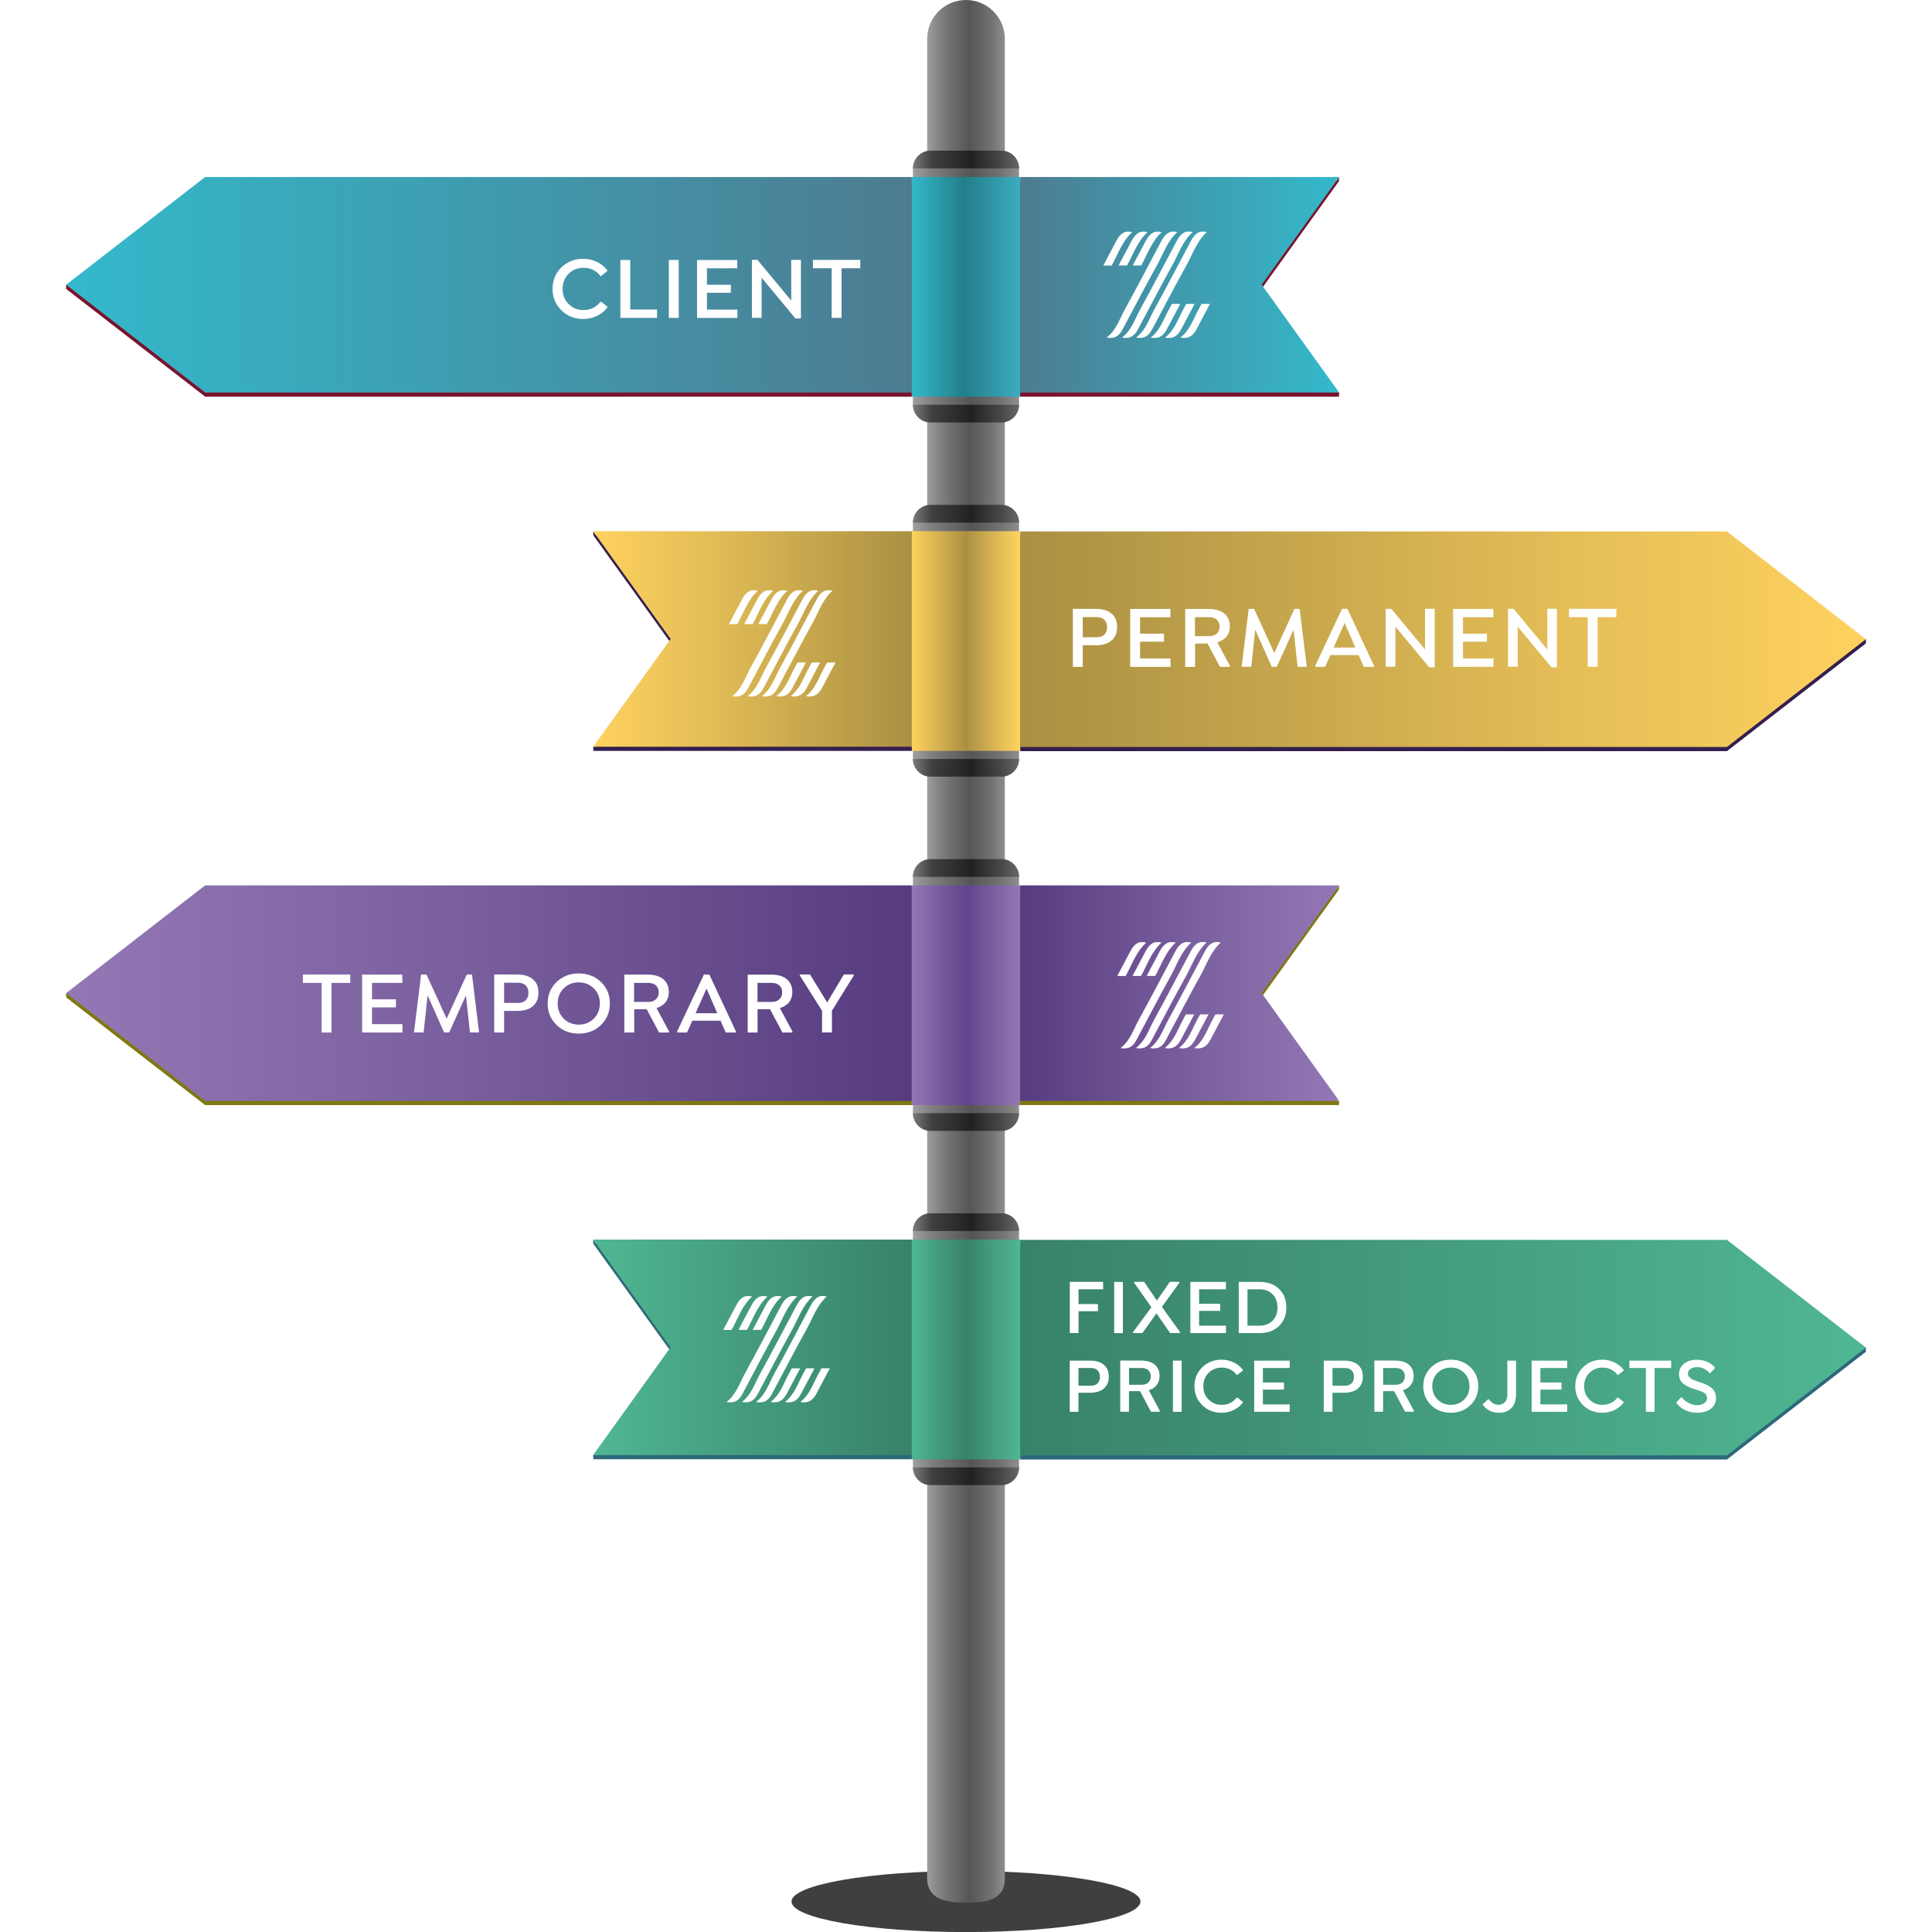 <?xml version="1.0" encoding="utf-8"?>
<!-- Generator: Adobe Illustrator 25.0.0, SVG Export Plug-In . SVG Version: 6.00 Build 0)  -->
<svg version="1.1" id="Layer_1" xmlns="http://www.w3.org/2000/svg" xmlns:xlink="http://www.w3.org/1999/xlink" x="0px" y="0px"
	 viewBox="0 0 283.46 283.46" style="enable-background:new 0 0 283.46 283.46;" xml:space="preserve">
<style type="text/css">
	.st0{fill:#2D687A;}
	.st1{fill:url(#SVGID_1_);}
	.st2{fill:#341F4E;}
	.st3{fill:url(#SVGID_2_);}
	.st4{fill:#79132E;}
	.st5{filter:url(#Adobe_OpacityMaskFilter);}
	.st6{filter:url(#Adobe_OpacityMaskFilter_1_);}
	.st7{filter:url(#Adobe_OpacityMaskFilter_2_);}
	.st8{mask:url(#SVGID_3_);fill:url(#SVGID_4_);}
	.st9{fill:url(#SVGID_5_);}
	.st10{fill:#3F3F3F;}
	.st11{fill:url(#SVGID_6_);}
	.st12{fill:url(#SVGID_7_);}
	.st13{fill:url(#SVGID_8_);}
	.st14{fill:url(#SVGID_9_);}
	.st15{fill:url(#SVGID_10_);}
	.st16{fill:url(#SVGID_11_);}
	.st17{fill:#7E7910;}
	.st18{fill:url(#SVGID_12_);}
	.st19{fill:url(#SVGID_13_);}
	.st20{fill:url(#SVGID_14_);}
	.st21{fill:url(#SVGID_15_);}
	.st22{fill:url(#SVGID_16_);}
	.st23{fill:url(#SVGID_17_);}
	.st24{fill:url(#SVGID_18_);}
	.st25{fill:url(#SVGID_19_);}
	.st26{fill:url(#SVGID_20_);}
	.st27{fill:url(#SVGID_21_);}
	.st28{fill:url(#SVGID_22_);}
	.st29{fill:url(#SVGID_23_);}
	.st30{fill:url(#SVGID_24_);}
	.st31{fill:url(#SVGID_25_);}
	.st32{fill:url(#SVGID_26_);}
	.st33{fill:url(#SVGID_27_);}
	.st34{fill:url(#SVGID_28_);}
	.st35{fill:#FFFFFF;}
</style>
<g>
	<polygon class="st0" points="98.42,198.29 87.05,182.48 87.02,181.87 87.45,182.48 133.84,182.48 133.84,214.1 87.05,214.1 
		87.02,213.49 87.49,213.49 	"/>
	
		<linearGradient id="SVGID_1_" gradientUnits="userSpaceOnUse" x1="417.218" y1="197.681" x2="370.426" y2="197.681" gradientTransform="matrix(-1 0 0 1 504.234 0)">
		<stop  offset="0" style="stop-color:#50B793"/>
		<stop  offset="0.476" style="stop-color:#449C7D"/>
		<stop  offset="1" style="stop-color:#388269"/>
	</linearGradient>
	<polygon class="st1" points="87.02,213.49 133.81,213.49 133.81,181.87 87.02,181.87 98.38,197.68 	"/>
	<polygon class="st2" points="98.43,94.36 87.06,78.55 87.03,77.94 87.47,78.55 133.85,78.55 133.85,110.17 87.06,110.17 
		87.03,109.56 87.5,109.56 	"/>
	
		<linearGradient id="SVGID_2_" gradientUnits="userSpaceOnUse" x1="370.412" y1="93.747" x2="417.204" y2="93.747" gradientTransform="matrix(-1 0 0 1 504.234 0)">
		<stop  offset="0" style="stop-color:#AA9043"/>
		<stop  offset="0.658" style="stop-color:#E5BE57"/>
		<stop  offset="1" style="stop-color:#FFD25F"/>
	</linearGradient>
	<polygon class="st3" points="87.03,109.56 133.82,109.56 133.82,77.94 87.03,77.94 98.4,93.75 	"/>
	<polygon class="st4" points="185.08,42.39 196.45,26.58 196.48,25.97 196.04,26.58 149.65,26.58 149.65,58.2 196.45,58.2 
		196.48,57.59 196.01,57.59 	"/>
	<polygon class="st4" points="30.1,58.2 133.78,58.2 133.78,26.58 9.7,41.78 9.7,42.39 	"/>
	<defs>
		<filter id="Adobe_OpacityMaskFilter" filterUnits="userSpaceOnUse" x="116.13" y="274.51" width="51.21" height="8.96">
			<feColorMatrix  type="matrix" values="1 0 0 0 0  0 1 0 0 0  0 0 1 0 0  0 0 0 1 0"/>
		</filter>
	</defs>
	<mask maskUnits="userSpaceOnUse" x="116.13" y="274.51" width="51.21" height="8.96" id="SVGID_3_">
		<g class="st5">
			<defs>
				<filter id="Adobe_OpacityMaskFilter_1_" filterUnits="userSpaceOnUse" x="116.13" y="274.51" width="51.21" height="8.96">
					<feFlood  style="flood-color:white;flood-opacity:1" result="back"/>
					<feBlend  in="SourceGraphic" in2="back" mode="normal"/>
				</filter>
			</defs>
			<mask maskUnits="userSpaceOnUse" x="116.13" y="274.51" width="51.21" height="8.96" id="SVGID_3_">
				<g class="st6">
					<defs>
						<filter id="Adobe_OpacityMaskFilter_2_" filterUnits="userSpaceOnUse" x="116.13" y="274.51" width="51.21" height="8.96">
							<feFlood  style="flood-color:white;flood-opacity:1" result="back"/>
							<feBlend  in="SourceGraphic" in2="back" mode="normal"/>
						</filter>
					</defs>
					<mask maskUnits="userSpaceOnUse" x="116.13" y="274.51" width="51.21" height="8.96" id="SVGID_3_">
						<g class="st7">
						</g>
					</mask>
					
						<radialGradient id="SVGID_4_" cx="141.733" cy="645.583" r="25.604" gradientTransform="matrix(1 0 0 0.175 0 166.074)" gradientUnits="userSpaceOnUse">
						<stop  offset="0" style="stop-color:#FFFFFF"/>
						<stop  offset="1" style="stop-color:#000000"/>
					</radialGradient>
					<ellipse class="st8" cx="141.73" cy="278.99" rx="25.6" ry="4.48"/>
				</g>
			</mask>
			
				<radialGradient id="SVGID_5_" cx="141.733" cy="645.583" r="25.604" gradientTransform="matrix(1 0 0 0.175 0 166.074)" gradientUnits="userSpaceOnUse">
				<stop  offset="0" style="stop-color:#FFFFFF"/>
				<stop  offset="1" style="stop-color:#000000"/>
			</radialGradient>
			<ellipse class="st9" cx="141.73" cy="278.99" rx="25.6" ry="4.48"/>
		</g>
	</mask>
	<ellipse class="st10" cx="141.73" cy="278.99" rx="25.6" ry="4.48"/>
	<linearGradient id="SVGID_6_" gradientUnits="userSpaceOnUse" x1="136.028" y1="139.578" x2="147.438" y2="139.578">
		<stop  offset="0" style="stop-color:#9F9FA0"/>
		<stop  offset="0.174" style="stop-color:#818081"/>
		<stop  offset="0.316" style="stop-color:#6F6E6F"/>
		<stop  offset="0.55" style="stop-color:#565556"/>
		<stop  offset="0.832" style="stop-color:#737374"/>
		<stop  offset="1" style="stop-color:#8E8E8F"/>
	</linearGradient>
	<path class="st11" d="M147.44,275.5c0,3.15-2.46,3.66-5.61,3.66l0,0c-3.15,0-5.8-0.51-5.8-3.66V5.7c0-3.15,2.55-5.7,5.7-5.7l0,0
		c3.15,0,5.7,2.55,5.7,5.7V275.5z"/>
	<linearGradient id="SVGID_7_" gradientUnits="userSpaceOnUse" x1="133.952" y1="42.046" x2="149.513" y2="42.046">
		<stop  offset="0" style="stop-color:#9F9FA0"/>
		<stop  offset="0.174" style="stop-color:#818081"/>
		<stop  offset="0.316" style="stop-color:#6F6E6F"/>
		<stop  offset="0.55" style="stop-color:#565556"/>
		<stop  offset="0.832" style="stop-color:#737374"/>
		<stop  offset="1" style="stop-color:#8E8E8F"/>
	</linearGradient>
	<path class="st12" d="M149.51,59.39c0,1.43-1.16,2.6-2.6,2.6h-10.37c-1.43,0-2.6-1.16-2.6-2.6V24.71c0-1.44,1.16-2.6,2.6-2.6h10.37
		c1.44,0,2.6,1.16,2.6,2.6V59.39z"/>
	<g>
		<linearGradient id="SVGID_8_" gradientUnits="userSpaceOnUse" x1="133.952" y1="23.408" x2="149.513" y2="23.408">
			<stop  offset="0" style="stop-color:#7A797B"/>
			<stop  offset="0.174" style="stop-color:#414042"/>
			<stop  offset="0.244" style="stop-color:#3B393C"/>
			<stop  offset="0.55" style="stop-color:#222023"/>
			<stop  offset="0.832" style="stop-color:#484849"/>
			<stop  offset="1" style="stop-color:#676768"/>
		</linearGradient>
		<path class="st13" d="M146.92,22.11h-10.37c-1.43,0-2.6,1.16-2.6,2.6h15.56C149.51,23.27,148.35,22.11,146.92,22.11z"/>
	</g>
	<g>
		
			<linearGradient id="SVGID_9_" gradientUnits="userSpaceOnUse" x1="334.838" y1="-730.01" x2="319.276" y2="-730.01" gradientTransform="matrix(-1 0 0 -1 468.789 -669.326)">
			<stop  offset="0" style="stop-color:#7A797B"/>
			<stop  offset="0.174" style="stop-color:#414042"/>
			<stop  offset="0.244" style="stop-color:#3B393C"/>
			<stop  offset="0.55" style="stop-color:#222023"/>
			<stop  offset="0.832" style="stop-color:#484849"/>
			<stop  offset="1" style="stop-color:#676768"/>
		</linearGradient>
		<path class="st14" d="M136.55,61.98h10.36c1.44,0,2.6-1.16,2.6-2.6h-15.56C133.95,60.82,135.12,61.98,136.55,61.98z"/>
	</g>
	<linearGradient id="SVGID_10_" gradientUnits="userSpaceOnUse" x1="9.703" y1="41.778" x2="133.782" y2="41.778">
		<stop  offset="0" style="stop-color:#33B9CB"/>
		<stop  offset="1" style="stop-color:#4D7C91"/>
	</linearGradient>
	<polygon class="st15" points="30.1,57.59 133.78,57.59 133.78,25.97 30.1,25.97 9.7,41.78 	"/>
	<linearGradient id="SVGID_11_" gradientUnits="userSpaceOnUse" x1="133.782" y1="42.084" x2="149.684" y2="42.084">
		<stop  offset="0" style="stop-color:#33B9CB"/>
		<stop  offset="0.482" style="stop-color:#237E89"/>
		<stop  offset="1" style="stop-color:#3CADC0"/>
	</linearGradient>
	<rect x="133.78" y="25.97" class="st16" width="15.9" height="32.24"/>
	<polygon class="st17" points="30.1,162.14 133.78,162.14 133.78,130.51 9.7,145.71 9.7,146.33 	"/>
	<linearGradient id="SVGID_12_" gradientUnits="userSpaceOnUse" x1="133.952" y1="145.982" x2="149.513" y2="145.982">
		<stop  offset="0" style="stop-color:#9F9FA0"/>
		<stop  offset="0.174" style="stop-color:#818081"/>
		<stop  offset="0.316" style="stop-color:#6F6E6F"/>
		<stop  offset="0.55" style="stop-color:#565556"/>
		<stop  offset="0.832" style="stop-color:#737374"/>
		<stop  offset="1" style="stop-color:#8E8E8F"/>
	</linearGradient>
	<path class="st18" d="M149.51,163.32c0,1.44-1.16,2.6-2.6,2.6h-10.37c-1.43,0-2.6-1.16-2.6-2.6v-34.68c0-1.43,1.16-2.6,2.6-2.6
		h10.37c1.44,0,2.6,1.16,2.6,2.6V163.32z"/>
	<g>
		<linearGradient id="SVGID_13_" gradientUnits="userSpaceOnUse" x1="133.952" y1="127.344" x2="149.513" y2="127.344">
			<stop  offset="0" style="stop-color:#7A797B"/>
			<stop  offset="0.174" style="stop-color:#414042"/>
			<stop  offset="0.244" style="stop-color:#3B393C"/>
			<stop  offset="0.55" style="stop-color:#222023"/>
			<stop  offset="0.832" style="stop-color:#484849"/>
			<stop  offset="1" style="stop-color:#676768"/>
		</linearGradient>
		<path class="st19" d="M146.92,126.05h-10.37c-1.43,0-2.6,1.16-2.6,2.6h15.56C149.51,127.21,148.35,126.05,146.92,126.05z"/>
	</g>
	<g>
		
			<linearGradient id="SVGID_14_" gradientUnits="userSpaceOnUse" x1="334.838" y1="-833.946" x2="319.276" y2="-833.946" gradientTransform="matrix(-1 0 0 -1 468.789 -669.326)">
			<stop  offset="0" style="stop-color:#7A797B"/>
			<stop  offset="0.174" style="stop-color:#414042"/>
			<stop  offset="0.244" style="stop-color:#3B393C"/>
			<stop  offset="0.55" style="stop-color:#222023"/>
			<stop  offset="0.832" style="stop-color:#484849"/>
			<stop  offset="1" style="stop-color:#676768"/>
		</linearGradient>
		<path class="st20" d="M136.55,165.92h10.36c1.44,0,2.6-1.16,2.6-2.6h-15.56C133.95,164.76,135.12,165.92,136.55,165.92z"/>
	</g>
	<linearGradient id="SVGID_15_" gradientUnits="userSpaceOnUse" x1="133.782" y1="145.714" x2="9.703" y2="145.714">
		<stop  offset="0" style="stop-color:#563C7F"/>
		<stop  offset="0.55" style="stop-color:#7B609F"/>
		<stop  offset="1" style="stop-color:#9478B5"/>
	</linearGradient>
	<polygon class="st21" points="30.1,161.53 133.78,161.53 133.78,129.9 30.1,129.9 9.7,145.71 	"/>
	<linearGradient id="SVGID_16_" gradientUnits="userSpaceOnUse" x1="133.782" y1="146.02" x2="149.684" y2="146.02">
		<stop  offset="0" style="stop-color:#9478B5"/>
		<stop  offset="0.239" style="stop-color:#7A5DA0"/>
		<stop  offset="0.5" style="stop-color:#62448D"/>
		<stop  offset="1" style="stop-color:#9478B5"/>
	</linearGradient>
	<rect x="133.78" y="129.9" class="st22" width="15.9" height="32.24"/>
	<polygon class="st2" points="253.37,110.21 149.68,110.21 149.68,78.58 273.76,93.78 273.76,94.4 	"/>
	<linearGradient id="SVGID_17_" gradientUnits="userSpaceOnUse" x1="133.952" y1="94.014" x2="149.513" y2="94.014">
		<stop  offset="0" style="stop-color:#9F9FA0"/>
		<stop  offset="0.174" style="stop-color:#818081"/>
		<stop  offset="0.316" style="stop-color:#6F6E6F"/>
		<stop  offset="0.55" style="stop-color:#565556"/>
		<stop  offset="0.832" style="stop-color:#737374"/>
		<stop  offset="1" style="stop-color:#8E8E8F"/>
	</linearGradient>
	<path class="st23" d="M149.51,111.35c0,1.43-1.16,2.6-2.6,2.6h-10.37c-1.43,0-2.6-1.16-2.6-2.6V76.68c0-1.43,1.16-2.6,2.6-2.6
		h10.37c1.44,0,2.6,1.16,2.6,2.6V111.35z"/>
	<g>
		<linearGradient id="SVGID_18_" gradientUnits="userSpaceOnUse" x1="133.952" y1="75.376" x2="149.513" y2="75.376">
			<stop  offset="0" style="stop-color:#7A797B"/>
			<stop  offset="0.174" style="stop-color:#414042"/>
			<stop  offset="0.244" style="stop-color:#3B393C"/>
			<stop  offset="0.55" style="stop-color:#222023"/>
			<stop  offset="0.832" style="stop-color:#484849"/>
			<stop  offset="1" style="stop-color:#676768"/>
		</linearGradient>
		<path class="st24" d="M146.92,74.08h-10.37c-1.43,0-2.6,1.16-2.6,2.6h15.56C149.51,75.24,148.35,74.08,146.92,74.08z"/>
	</g>
	<g>
		
			<linearGradient id="SVGID_19_" gradientUnits="userSpaceOnUse" x1="334.838" y1="-781.979" x2="319.276" y2="-781.979" gradientTransform="matrix(-1 0 0 -1 468.789 -669.326)">
			<stop  offset="0" style="stop-color:#7A797B"/>
			<stop  offset="0.174" style="stop-color:#414042"/>
			<stop  offset="0.244" style="stop-color:#3B393C"/>
			<stop  offset="0.55" style="stop-color:#222023"/>
			<stop  offset="0.832" style="stop-color:#484849"/>
			<stop  offset="1" style="stop-color:#676768"/>
		</linearGradient>
		<path class="st25" d="M136.55,113.95h10.36c1.44,0,2.6-1.16,2.6-2.6h-15.56C133.95,112.79,135.12,113.95,136.55,113.95z"/>
	</g>
	<linearGradient id="SVGID_20_" gradientUnits="userSpaceOnUse" x1="149.684" y1="93.784" x2="273.763" y2="93.784">
		<stop  offset="0" style="stop-color:#AA9043"/>
		<stop  offset="0.658" style="stop-color:#E5BE57"/>
		<stop  offset="1" style="stop-color:#FFD25F"/>
	</linearGradient>
	<polygon class="st26" points="253.37,109.6 149.68,109.6 149.68,77.97 253.37,77.97 273.76,93.78 	"/>
	<linearGradient id="SVGID_21_" gradientUnits="userSpaceOnUse" x1="133.782" y1="94.052" x2="149.684" y2="94.052">
		<stop  offset="0" style="stop-color:#FFD25F"/>
		<stop  offset="0.5" style="stop-color:#AA9043"/>
		<stop  offset="0.828" style="stop-color:#E5BE57"/>
		<stop  offset="0.999" style="stop-color:#FFD25F"/>
	</linearGradient>
	<rect x="133.78" y="77.93" class="st27" width="15.9" height="32.24"/>
	<linearGradient id="SVGID_22_" gradientUnits="userSpaceOnUse" x1="196.477" y1="41.777" x2="149.684" y2="41.777">
		<stop  offset="0" style="stop-color:#33B9CB"/>
		<stop  offset="1" style="stop-color:#4D7C91"/>
	</linearGradient>
	<polygon class="st28" points="196.48,57.59 149.68,57.59 149.68,25.97 196.48,25.97 185.11,41.78 	"/>
	<polygon class="st17" points="185.08,146.32 196.45,130.51 196.48,129.9 196.04,130.51 149.65,130.51 149.65,162.13 196.45,162.13 
		196.48,161.52 196.01,161.52 	"/>
	<linearGradient id="SVGID_23_" gradientUnits="userSpaceOnUse" x1="149.684" y1="145.713" x2="196.477" y2="145.713">
		<stop  offset="0" style="stop-color:#563C7F"/>
		<stop  offset="0.55" style="stop-color:#7B609F"/>
		<stop  offset="1" style="stop-color:#9478B5"/>
	</linearGradient>
	<polygon class="st29" points="196.48,161.52 149.68,161.52 149.68,129.9 196.48,129.9 185.11,145.71 	"/>
	<polygon class="st0" points="253.37,214.14 149.68,214.14 149.68,182.52 273.76,197.72 273.76,198.33 	"/>
	<linearGradient id="SVGID_24_" gradientUnits="userSpaceOnUse" x1="133.952" y1="197.95" x2="149.513" y2="197.95">
		<stop  offset="0" style="stop-color:#9F9FA0"/>
		<stop  offset="0.174" style="stop-color:#818081"/>
		<stop  offset="0.316" style="stop-color:#6F6E6F"/>
		<stop  offset="0.55" style="stop-color:#565556"/>
		<stop  offset="0.832" style="stop-color:#737374"/>
		<stop  offset="1" style="stop-color:#8E8E8F"/>
	</linearGradient>
	<path class="st30" d="M149.51,215.29c0,1.44-1.16,2.6-2.6,2.6h-10.37c-1.43,0-2.6-1.16-2.6-2.6v-34.68c0-1.44,1.16-2.6,2.6-2.6
		h10.37c1.44,0,2.6,1.16,2.6,2.6V215.29z"/>
	<g>
		<linearGradient id="SVGID_25_" gradientUnits="userSpaceOnUse" x1="133.952" y1="179.312" x2="149.513" y2="179.312">
			<stop  offset="0" style="stop-color:#7A797B"/>
			<stop  offset="0.174" style="stop-color:#414042"/>
			<stop  offset="0.244" style="stop-color:#3B393C"/>
			<stop  offset="0.55" style="stop-color:#222023"/>
			<stop  offset="0.832" style="stop-color:#484849"/>
			<stop  offset="1" style="stop-color:#676768"/>
		</linearGradient>
		<path class="st31" d="M146.92,178.01h-10.37c-1.43,0-2.6,1.16-2.6,2.6h15.56C149.51,179.18,148.35,178.01,146.92,178.01z"/>
	</g>
	<g>
		
			<linearGradient id="SVGID_26_" gradientUnits="userSpaceOnUse" x1="334.838" y1="-885.914" x2="319.276" y2="-885.914" gradientTransform="matrix(-1 0 0 -1 468.789 -669.326)">
			<stop  offset="0" style="stop-color:#7A797B"/>
			<stop  offset="0.174" style="stop-color:#414042"/>
			<stop  offset="0.244" style="stop-color:#3B393C"/>
			<stop  offset="0.55" style="stop-color:#222023"/>
			<stop  offset="0.832" style="stop-color:#484849"/>
			<stop  offset="1" style="stop-color:#676768"/>
		</linearGradient>
		<path class="st32" d="M136.55,217.89h10.36c1.44,0,2.6-1.16,2.6-2.6h-15.56C133.95,216.72,135.12,217.89,136.55,217.89z"/>
	</g>
	<linearGradient id="SVGID_27_" gradientUnits="userSpaceOnUse" x1="149.684" y1="197.72" x2="273.763" y2="197.72">
		<stop  offset="0" style="stop-color:#388269"/>
		<stop  offset="1" style="stop-color:#50B793"/>
	</linearGradient>
	<polygon class="st33" points="253.37,213.53 149.68,213.53 149.68,181.91 253.37,181.91 273.76,197.72 	"/>
	<linearGradient id="SVGID_28_" gradientUnits="userSpaceOnUse" x1="133.782" y1="197.988" x2="149.684" y2="197.988">
		<stop  offset="0" style="stop-color:#50B793"/>
		<stop  offset="0.238" style="stop-color:#449C7D"/>
		<stop  offset="0.5" style="stop-color:#388269"/>
		<stop  offset="1" style="stop-color:#50B793"/>
	</linearGradient>
	<rect x="133.78" y="181.87" class="st34" width="15.9" height="32.24"/>
</g>
<g>
	<path class="st35" d="M85.56,46.8c-1.26,0-2.32-0.42-3.19-1.27c-0.86-0.84-1.3-1.89-1.3-3.15s0.43-2.31,1.3-3.15
		c0.87-0.84,1.94-1.26,3.2-1.26c0.71,0,1.37,0.15,1.98,0.44c0.61,0.29,1.13,0.71,1.55,1.23v0.12L88.2,40.5h-0.1
		c-0.63-0.81-1.46-1.21-2.5-1.21c-0.86,0-1.59,0.29-2.17,0.88c-0.59,0.58-0.88,1.32-0.88,2.22s0.29,1.64,0.88,2.22
		c0.58,0.59,1.31,0.88,2.17,0.88c1.04,0,1.87-0.41,2.5-1.22h0.1l0.91,0.73v0.12c-0.41,0.53-0.93,0.95-1.54,1.24
		C86.96,46.65,86.29,46.8,85.56,46.8z"/>
	<path class="st35" d="M92.47,45.41h3.93v1.23h-5.38v-8.5h1.45V45.41z"/>
	<path class="st35" d="M98.13,46.64v-8.5h1.45v8.5H98.13z"/>
	<path class="st35" d="M108.17,38.14v1.23h-4.45v2.41h3.51v1.18h-3.51v2.46h4.47v1.23h-5.92v-8.5H108.17z"/>
	<path class="st35" d="M116.09,44.1v-5.97h1.42v8.59h-0.81l-4.96-5.98v5.89h-1.42v-8.5h0.81L116.09,44.1z"/>
	<path class="st35" d="M126.22,39.36h-2.75v7.28h-1.45v-7.28h-2.75v-1.23h6.95V39.36z"/>
</g>
<g>
	<path class="st35" d="M157.41,89.33h3.36c1,0,1.77,0.23,2.32,0.7c0.54,0.46,0.81,1.12,0.81,1.97c0,0.85-0.27,1.5-0.81,1.97
		c-0.54,0.47-1.32,0.7-2.32,0.7h-1.91v3.17h-1.45V89.33z M158.86,93.5h2.06c0.47,0,0.84-0.13,1.11-0.39c0.26-0.26,0.4-0.62,0.4-1.08
		c0-0.47-0.13-0.84-0.4-1.1c-0.26-0.26-0.63-0.39-1.11-0.39h-2.06V93.5z"/>
	<path class="st35" d="M171.72,89.33v1.23h-4.45v2.41h3.51v1.18h-3.51v2.46h4.47v1.23h-5.92v-8.5H171.72z"/>
	<path class="st35" d="M178.61,94.25l1.86,3.47l-0.06,0.12h-1.42l-1.82-3.42h-1.83v3.42h-1.45v-8.5h3.42c1.01,0,1.78,0.23,2.32,0.68
		c0.54,0.45,0.81,1.08,0.81,1.9c0,0.58-0.16,1.07-0.47,1.47C179.63,93.78,179.19,94.07,178.61,94.25z M177.42,90.55h-2.1v2.79h2.1
		c0.47,0,0.84-0.13,1.11-0.39c0.27-0.26,0.41-0.59,0.41-1.02c0-0.42-0.14-0.75-0.41-1.01C178.26,90.68,177.88,90.55,177.42,90.55z"
		/>
	<path class="st35" d="M190.68,89.33l1.04,8.5h-1.34l-0.59-5.43l-2.46,5.43h-0.74l-2.42-5.44l-0.59,5.44h-1.41l1.04-8.5h0.79
		l2.96,6.48l2.96-6.48H190.68z"/>
	<path class="st35" d="M196.9,89.33h0.79l3.92,8.39l-0.06,0.12h-1.45l-0.76-1.73h-4.15l-0.77,1.73h-1.4l-0.07-0.12L196.9,89.33z
		 M197.28,91.39l-1.61,3.62h3.19L197.28,91.39z"/>
	<path class="st35" d="M209.08,95.29v-5.97h1.42v8.59h-0.81l-4.96-5.98v5.89h-1.42v-8.5h0.81L209.08,95.29z"/>
	<path class="st35" d="M219.1,89.33v1.23h-4.45v2.41h3.51v1.18h-3.51v2.46h4.47v1.23h-5.92v-8.5H219.1z"/>
	<path class="st35" d="M227.02,95.29v-5.97h1.42v8.59h-0.81l-4.96-5.98v5.89h-1.42v-8.5h0.81L227.02,95.29z"/>
	<path class="st35" d="M237.15,90.55h-2.75v7.28h-1.45v-7.28h-2.75v-1.23h6.95V90.55z"/>
</g>
<g>
	<path class="st35" d="M51.39,144.21h-2.75v7.28h-1.45v-7.28h-2.75v-1.23h6.95V144.21z"/>
	<path class="st35" d="M59.03,142.98v1.23h-4.45v2.41h3.51v1.18h-3.51v2.46h4.47v1.23h-5.92v-8.5H59.03z"/>
	<path class="st35" d="M69.25,142.98l1.04,8.5h-1.34l-0.59-5.43l-2.46,5.43h-0.74l-2.42-5.44l-0.59,5.44h-1.41l1.04-8.5h0.79
		l2.96,6.48l2.96-6.48H69.25z"/>
	<path class="st35" d="M72.51,142.98h3.36c1,0,1.77,0.23,2.32,0.7c0.54,0.46,0.81,1.12,0.81,1.97s-0.27,1.5-0.81,1.97
		c-0.54,0.47-1.32,0.7-2.32,0.7h-1.91v3.17h-1.45V142.98z M73.96,147.15h2.06c0.47,0,0.84-0.13,1.11-0.39
		c0.26-0.26,0.4-0.62,0.4-1.08c0-0.47-0.13-0.84-0.4-1.1c-0.26-0.26-0.63-0.39-1.11-0.39h-2.06V147.15z"/>
	<path class="st35" d="M88.18,150.38c-0.87,0.84-1.96,1.27-3.26,1.27s-2.39-0.42-3.26-1.27c-0.87-0.84-1.31-1.89-1.31-3.15
		c0-1.26,0.44-2.31,1.31-3.15c0.88-0.84,1.96-1.26,3.26-1.26s2.38,0.42,3.26,1.26c0.87,0.84,1.3,1.89,1.3,3.15
		C89.48,148.48,89.04,149.53,88.18,150.38z M82.71,149.45c0.59,0.59,1.32,0.88,2.2,0.88s1.62-0.29,2.21-0.88
		c0.59-0.58,0.89-1.32,0.89-2.22s-0.3-1.64-0.89-2.22c-0.6-0.58-1.33-0.88-2.21-0.88s-1.61,0.29-2.2,0.88
		c-0.59,0.58-0.89,1.32-0.89,2.22S82.12,148.87,82.71,149.45z"/>
	<path class="st35" d="M96.32,147.9l1.86,3.47l-0.06,0.12h-1.42l-1.82-3.42h-1.83v3.42h-1.45v-8.5H95c1.01,0,1.78,0.23,2.32,0.68
		c0.54,0.45,0.81,1.08,0.81,1.9c0,0.58-0.16,1.07-0.47,1.47C97.35,147.43,96.9,147.72,96.32,147.9z M95.13,144.21h-2.1V147h2.1
		c0.47,0,0.84-0.13,1.11-0.39c0.27-0.26,0.41-0.59,0.41-1.02c0-0.42-0.14-0.75-0.41-1.01C95.97,144.33,95.6,144.21,95.13,144.21z"/>
	<path class="st35" d="M103.28,142.98h0.79l3.92,8.39l-0.06,0.12h-1.45l-0.76-1.73h-4.15l-0.77,1.73h-1.4l-0.07-0.12L103.28,142.98z
		 M103.66,145.04l-1.61,3.62h3.19L103.66,145.04z"/>
	<path class="st35" d="M114.42,147.9l1.86,3.47l-0.06,0.12h-1.42l-1.82-3.42h-1.83v3.42h-1.45v-8.5h3.42c1.01,0,1.78,0.23,2.32,0.68
		c0.54,0.45,0.81,1.08,0.81,1.9c0,0.58-0.16,1.07-0.47,1.47S115,147.72,114.42,147.9z M113.24,144.21h-2.1V147h2.1
		c0.47,0,0.84-0.13,1.11-0.39c0.27-0.26,0.41-0.59,0.41-1.02c0-0.42-0.14-0.75-0.41-1.01C114.07,144.33,113.7,144.21,113.24,144.21z
		"/>
	<path class="st35" d="M125.22,142.98l0.06,0.12l-3.22,5.19v3.19h-1.45v-3.18l-3.28-5.21l0.06-0.12h1.45l2.52,4.11l2.45-4.11H125.22
		z"/>
</g>
<g>
	<path class="st35" d="M161.85,188.08v1.08h-3.61v2.17h2.85v1.05h-2.85v3.2h-1.28v-7.51H161.85z"/>
	<path class="st35" d="M163.47,195.59v-7.51h1.28v7.51H163.47z"/>
	<path class="st35" d="M173.05,188.18l-2.58,3.56l2.69,3.74l-0.06,0.1h-1.42l-2.01-2.89l-2.05,2.89h-1.35l-0.06-0.1l2.72-3.68
		l-2.55-3.63l0.06-0.1h1.42l1.87,2.75l1.91-2.75h1.35L173.05,188.18z"/>
	<path class="st35" d="M179.86,188.08v1.08h-3.93v2.13h3.1v1.04h-3.1v2.17h3.94v1.09h-5.22v-7.51H179.86z"/>
	<path class="st35" d="M181.75,188.08h3.06c1.18,0,2.14,0.34,2.85,1.03c0.71,0.68,1.07,1.58,1.07,2.71c0,1.13-0.36,2.04-1.07,2.73
		c-0.71,0.69-1.67,1.04-2.85,1.04h-3.06V188.08z M183.03,194.5h1.76c0.8,0,1.44-0.24,1.92-0.73c0.48-0.49,0.72-1.14,0.72-1.94
		s-0.24-1.45-0.72-1.94c-0.48-0.48-1.12-0.73-1.92-0.73h-1.76V194.5z"/>
	<path class="st35" d="M156.95,199.63h2.97c0.88,0,1.56,0.2,2.04,0.61s0.72,0.99,0.72,1.74c0,0.75-0.24,1.33-0.72,1.74
		c-0.48,0.41-1.16,0.62-2.04,0.62h-1.69v2.8h-1.28V199.63z M158.23,203.31h1.82c0.42,0,0.74-0.11,0.98-0.34
		c0.23-0.23,0.35-0.54,0.35-0.95c0-0.42-0.12-0.74-0.35-0.97s-0.56-0.34-0.98-0.34h-1.82V203.31z"/>
	<path class="st35" d="M168.55,203.97l1.64,3.06l-0.06,0.1h-1.26l-1.61-3.02h-1.62v3.02h-1.28v-7.51h3.02c0.89,0,1.57,0.2,2.04,0.6
		s0.71,0.96,0.71,1.67c0,0.51-0.14,0.94-0.41,1.3C169.46,203.56,169.06,203.82,168.55,203.97z M167.5,200.71h-1.85v2.46h1.85
		c0.41,0,0.74-0.11,0.98-0.34c0.24-0.23,0.36-0.52,0.36-0.9c0-0.37-0.12-0.67-0.36-0.89C168.24,200.83,167.91,200.71,167.5,200.71z"
		/>
	<path class="st35" d="M172.09,207.14v-7.51h1.28v7.51H172.09z"/>
	<path class="st35" d="M179.2,207.28c-1.11,0-2.05-0.37-2.81-1.12s-1.14-1.67-1.14-2.78s0.38-2.04,1.15-2.78
		c0.77-0.74,1.71-1.11,2.83-1.11c0.62,0,1.21,0.13,1.75,0.39c0.54,0.26,1,0.62,1.37,1.09v0.11l-0.81,0.64h-0.09
		c-0.55-0.71-1.29-1.07-2.2-1.07c-0.76,0-1.4,0.26-1.92,0.77c-0.52,0.51-0.78,1.17-0.78,1.96s0.26,1.45,0.78,1.96
		c0.52,0.52,1.15,0.78,1.92,0.78c0.92,0,1.65-0.36,2.2-1.08h0.09l0.81,0.65v0.1c-0.36,0.47-0.82,0.83-1.36,1.09
		C180.43,207.15,179.84,207.28,179.2,207.28z"/>
	<path class="st35" d="M189.22,199.63v1.08h-3.93v2.13h3.1v1.04h-3.1v2.17h3.94v1.09h-5.22v-7.51H189.22z"/>
	<path class="st35" d="M194.22,199.63h2.97c0.88,0,1.56,0.2,2.04,0.61s0.72,0.99,0.72,1.74c0,0.75-0.24,1.33-0.72,1.74
		c-0.48,0.41-1.16,0.62-2.04,0.62h-1.69v2.8h-1.28V199.63z M195.5,203.31h1.82c0.42,0,0.74-0.11,0.98-0.34
		c0.23-0.23,0.35-0.54,0.35-0.95c0-0.42-0.12-0.74-0.35-0.97s-0.56-0.34-0.98-0.34h-1.82V203.31z"/>
	<path class="st35" d="M205.83,203.97l1.64,3.06l-0.06,0.1h-1.26l-1.61-3.02h-1.62v3.02h-1.28v-7.51h3.02c0.89,0,1.57,0.2,2.04,0.6
		s0.71,0.96,0.71,1.67c0,0.51-0.14,0.94-0.41,1.3C206.73,203.56,206.34,203.82,205.83,203.97z M204.78,200.71h-1.85v2.46h1.85
		c0.41,0,0.74-0.11,0.98-0.34c0.24-0.23,0.36-0.52,0.36-0.9c0-0.37-0.12-0.67-0.36-0.89C205.52,200.83,205.19,200.71,204.78,200.71z
		"/>
	<path class="st35" d="M215.74,206.16c-0.77,0.74-1.73,1.12-2.88,1.12c-1.15,0-2.11-0.37-2.88-1.12c-0.77-0.74-1.16-1.67-1.16-2.78
		s0.39-2.04,1.16-2.78c0.77-0.74,1.73-1.11,2.88-1.11s2.1,0.37,2.88,1.11c0.77,0.74,1.15,1.67,1.15,2.78
		S216.51,205.42,215.74,206.16z M210.92,205.34c0.52,0.52,1.17,0.78,1.95,0.78c0.78,0,1.43-0.26,1.95-0.78
		c0.52-0.51,0.78-1.17,0.78-1.96s-0.26-1.45-0.78-1.96c-0.53-0.52-1.18-0.77-1.95-0.77s-1.42,0.26-1.95,0.77
		c-0.52,0.51-0.78,1.17-0.78,1.96S210.4,204.83,210.92,205.34z"/>
	<path class="st35" d="M221.15,204.68v-5.05h1.28v4.91c0,0.91-0.23,1.59-0.68,2.05c-0.46,0.46-1.06,0.69-1.82,0.69
		c-1.01,0-1.8-0.39-2.36-1.16v-0.11l0.77-0.72h0.1c0.38,0.54,0.85,0.82,1.42,0.82c0.37,0,0.68-0.13,0.92-0.38
		C221.03,205.48,221.15,205.13,221.15,204.68z"/>
	<path class="st35" d="M229.93,199.63v1.08H226v2.13h3.1v1.04H226v2.17h3.94v1.09h-5.22v-7.51H229.93z"/>
	<path class="st35" d="M235.07,207.28c-1.11,0-2.05-0.37-2.81-1.12s-1.14-1.67-1.14-2.78s0.38-2.04,1.15-2.78
		c0.77-0.74,1.71-1.11,2.83-1.11c0.62,0,1.21,0.13,1.75,0.39c0.54,0.26,1,0.62,1.37,1.09v0.11l-0.81,0.64h-0.09
		c-0.55-0.71-1.29-1.07-2.2-1.07c-0.76,0-1.4,0.26-1.92,0.77c-0.52,0.51-0.78,1.17-0.78,1.96s0.26,1.45,0.78,1.96
		c0.52,0.52,1.15,0.78,1.92,0.78c0.92,0,1.65-0.36,2.2-1.08h0.09l0.81,0.65v0.1c-0.36,0.47-0.82,0.83-1.36,1.09
		C236.3,207.15,235.71,207.28,235.07,207.28z"/>
	<path class="st35" d="M245.18,200.71h-2.42v6.42h-1.28v-6.42h-2.42v-1.08h6.13V200.71z"/>
	<path class="st35" d="M249.02,207.28c-0.62,0-1.2-0.13-1.75-0.38c-0.54-0.25-0.98-0.6-1.31-1.05v-0.11l0.69-0.72h0.11
		c0.27,0.35,0.61,0.62,1,0.83c0.4,0.21,0.8,0.32,1.18,0.32c0.46,0,0.83-0.1,1.11-0.29c0.27-0.19,0.41-0.44,0.41-0.75
		c0-0.27-0.1-0.5-0.29-0.68c-0.08-0.07-0.19-0.14-0.35-0.22c-0.13-0.06-0.26-0.11-0.41-0.16c-0.19-0.06-0.36-0.12-0.5-0.17
		c-0.17-0.06-0.35-0.11-0.54-0.17c-0.3-0.11-0.53-0.21-0.7-0.29c-0.18-0.09-0.39-0.21-0.63-0.38c-0.47-0.34-0.7-0.82-0.7-1.45
		c0-0.62,0.24-1.12,0.73-1.52c0.49-0.39,1.12-0.59,1.89-0.59c0.56,0,1.07,0.1,1.53,0.31c0.46,0.2,0.83,0.48,1.11,0.84v0.1
		l-0.68,0.72h-0.09c-0.51-0.59-1.12-0.89-1.84-0.89c-0.39,0-0.71,0.09-0.96,0.26s-0.38,0.4-0.38,0.69c0,0.2,0.07,0.37,0.21,0.52
		c0.14,0.15,0.29,0.26,0.44,0.33c0.11,0.05,0.34,0.14,0.68,0.27c0.05,0.02,0.19,0.06,0.42,0.14c0.27,0.09,0.42,0.14,0.45,0.16
		c0.08,0.04,0.21,0.09,0.4,0.16c0.21,0.09,0.35,0.16,0.42,0.21c0.09,0.07,0.2,0.14,0.34,0.23c0.05,0.03,0.09,0.07,0.14,0.1
		c0.04,0.03,0.08,0.06,0.1,0.09c0.03,0.02,0.06,0.06,0.09,0.11c0.03,0.05,0.06,0.08,0.07,0.1c0.01,0.02,0.04,0.06,0.08,0.12
		c0.04,0.06,0.06,0.1,0.07,0.12c0.14,0.23,0.21,0.54,0.21,0.94c0,0.66-0.26,1.19-0.77,1.58
		C250.48,207.08,249.82,207.28,249.02,207.28z"/>
</g>
<g>
	<path class="st35" d="M166.69,49.53c1.44-1.11,1.89-2.71,2.66-4.11c1.84-3.34,3.6-6.73,5.39-10.09c0.63-1.18,1.31-1.54,2.33-1.28
		c-1.49,1.34-2.08,3.23-3.01,4.9c-1.72,3.09-3.34,6.23-5.01,9.35C168.5,49.36,167.83,49.73,166.69,49.53z"/>
	<path class="st35" d="M164.61,49.53c1.44-1.11,1.89-2.71,2.66-4.11c1.84-3.34,3.6-6.73,5.39-10.09c0.63-1.18,1.31-1.54,2.33-1.28
		c-1.49,1.34-2.08,3.23-3.01,4.9c-1.72,3.09-3.34,6.23-5.01,9.35C166.41,49.36,165.74,49.73,164.61,49.53z"/>
	<path class="st35" d="M162.36,49.53c1.44-1.11,1.89-2.71,2.66-4.11c1.84-3.34,3.6-6.73,5.39-10.09c0.63-1.18,1.31-1.54,2.33-1.28
		c-1.49,1.34-2.08,3.23-3.01,4.9c-1.72,3.09-3.34,6.23-5.01,9.35C164.16,49.36,163.49,49.73,162.36,49.53z"/>
	<path class="st35" d="M168.11,35.33c-0.64,1.2-1.28,2.41-1.92,3.62h1.25c0.93-1.67,1.52-3.55,3.01-4.89
		C169.43,33.79,168.74,34.16,168.11,35.33z"/>
	<path class="st35" d="M166.03,35.33c-0.64,1.2-1.28,2.41-1.92,3.62h1.25c0.93-1.67,1.52-3.55,3.01-4.89
		C167.35,33.79,166.66,34.16,166.03,35.33z"/>
	<path class="st35" d="M163.11,38.95c0.93-1.67,1.52-3.55,3.01-4.89c-1.02-0.27-1.71,0.1-2.33,1.28c-0.64,1.2-1.28,2.41-1.92,3.62
		H163.11z"/>
	<path class="st35" d="M176.29,44.59c-0.15,0.28-0.3,0.56-0.45,0.83c-0.77,1.4-1.23,3-2.66,4.11c1.14,0.2,1.81-0.17,2.37-1.22
		c0.66-1.24,1.32-2.48,1.97-3.72H176.29z"/>
	<path class="st35" d="M174.04,44.59c-0.15,0.28-0.3,0.56-0.45,0.83c-0.77,1.4-1.23,3-2.66,4.11c1.14,0.2,1.81-0.17,2.37-1.22
		c0.66-1.24,1.32-2.48,1.97-3.72H174.04z"/>
	<path class="st35" d="M171.94,44.59c-0.15,0.28-0.3,0.56-0.45,0.83c-0.77,1.4-1.23,3-2.66,4.11c1.14,0.2,1.81-0.17,2.37-1.22
		c0.66-1.24,1.32-2.48,1.97-3.72H171.94z"/>
</g>
<g>
	<path class="st35" d="M168.73,153.77c1.44-1.11,1.89-2.71,2.66-4.11c1.84-3.34,3.6-6.73,5.39-10.09c0.63-1.18,1.31-1.54,2.33-1.28
		c-1.49,1.34-2.08,3.23-3.01,4.9c-1.72,3.09-3.34,6.23-5.01,9.35C170.54,153.61,169.87,153.97,168.73,153.77z"/>
	<path class="st35" d="M166.65,153.77c1.44-1.11,1.89-2.71,2.66-4.11c1.84-3.34,3.6-6.73,5.39-10.09c0.63-1.18,1.31-1.54,2.33-1.28
		c-1.49,1.34-2.08,3.23-3.01,4.9c-1.72,3.09-3.34,6.23-5.01,9.35C168.46,153.61,167.79,153.97,166.65,153.77z"/>
	<path class="st35" d="M164.4,153.77c1.44-1.11,1.89-2.71,2.66-4.11c1.84-3.34,3.6-6.73,5.39-10.09c0.63-1.18,1.31-1.54,2.33-1.28
		c-1.49,1.34-2.08,3.23-3.01,4.9c-1.72,3.09-3.34,6.23-5.01,9.35C166.21,153.61,165.54,153.97,164.4,153.77z"/>
	<path class="st35" d="M170.16,139.57c-0.64,1.2-1.28,2.41-1.92,3.62h1.25c0.93-1.67,1.52-3.55,3.01-4.89
		C171.48,138.03,170.79,138.4,170.16,139.57z"/>
	<path class="st35" d="M168.08,139.57c-0.64,1.2-1.28,2.41-1.92,3.62h1.25c0.93-1.67,1.52-3.55,3.01-4.89
		C169.4,138.03,168.71,138.4,168.08,139.57z"/>
	<path class="st35" d="M165.16,143.19c0.93-1.67,1.52-3.55,3.01-4.89c-1.02-0.27-1.71,0.1-2.33,1.28c-0.64,1.2-1.28,2.41-1.92,3.62
		H165.16z"/>
	<path class="st35" d="M178.33,148.83c-0.15,0.28-0.3,0.56-0.45,0.83c-0.77,1.4-1.23,3-2.66,4.11c1.14,0.2,1.81-0.17,2.37-1.22
		c0.66-1.24,1.32-2.48,1.97-3.72H178.33z"/>
	<path class="st35" d="M176.08,148.83c-0.15,0.28-0.3,0.56-0.45,0.83c-0.77,1.4-1.23,3-2.66,4.11c1.14,0.2,1.81-0.17,2.37-1.22
		c0.66-1.24,1.32-2.48,1.97-3.72H176.08z"/>
	<path class="st35" d="M173.99,148.83c-0.15,0.28-0.3,0.56-0.45,0.83c-0.77,1.4-1.23,3-2.66,4.11c1.14,0.2,1.81-0.17,2.37-1.22
		c0.66-1.24,1.32-2.48,1.97-3.72H173.99z"/>
</g>
<g>
	<path class="st35" d="M111.76,102.15c1.44-1.11,1.89-2.71,2.66-4.11c1.84-3.34,3.6-6.73,5.39-10.09c0.63-1.18,1.31-1.54,2.33-1.28
		c-1.49,1.34-2.08,3.23-3.01,4.9c-1.72,3.09-3.34,6.23-5.01,9.35C113.56,101.98,112.89,102.35,111.76,102.15z"/>
	<path class="st35" d="M109.68,102.15c1.44-1.11,1.89-2.71,2.66-4.11c1.84-3.34,3.6-6.73,5.39-10.09c0.63-1.18,1.31-1.54,2.33-1.28
		c-1.49,1.34-2.08,3.23-3.01,4.9c-1.72,3.09-3.34,6.23-5.01,9.35C111.48,101.98,110.81,102.35,109.68,102.15z"/>
	<path class="st35" d="M107.42,102.15c1.44-1.11,1.89-2.71,2.66-4.11c1.84-3.34,3.6-6.73,5.39-10.09c0.63-1.18,1.31-1.54,2.33-1.28
		c-1.49,1.34-2.08,3.23-3.01,4.9c-1.72,3.09-3.34,6.23-5.01,9.35C109.23,101.98,108.56,102.35,107.42,102.15z"/>
	<path class="st35" d="M113.18,87.95c-0.64,1.2-1.28,2.41-1.92,3.62h1.25c0.93-1.67,1.52-3.55,3.01-4.89
		C114.5,86.41,113.81,86.77,113.18,87.95z"/>
	<path class="st35" d="M111.1,87.95c-0.64,1.2-1.28,2.41-1.92,3.62h1.25c0.93-1.67,1.52-3.55,3.01-4.89
		C112.42,86.41,111.73,86.77,111.1,87.95z"/>
	<path class="st35" d="M108.18,91.57c0.93-1.67,1.52-3.55,3.01-4.89c-1.02-0.27-1.71,0.1-2.33,1.28c-0.64,1.2-1.28,2.41-1.92,3.62
		H108.18z"/>
	<path class="st35" d="M121.35,97.2c-0.15,0.28-0.3,0.56-0.45,0.83c-0.77,1.4-1.23,3-2.66,4.11c1.14,0.2,1.81-0.17,2.37-1.22
		c0.66-1.24,1.32-2.48,1.97-3.72H121.35z"/>
	<path class="st35" d="M119.1,97.2c-0.15,0.28-0.3,0.56-0.45,0.83c-0.77,1.4-1.23,3-2.66,4.11c1.14,0.2,1.81-0.17,2.37-1.22
		c0.66-1.24,1.32-2.48,1.97-3.72H119.1z"/>
	<path class="st35" d="M117.01,97.2c-0.15,0.28-0.3,0.56-0.45,0.83c-0.77,1.4-1.23,3-2.66,4.11c1.14,0.2,1.81-0.17,2.37-1.22
		c0.66-1.24,1.32-2.48,1.97-3.72H117.01z"/>
</g>
<g>
	<path class="st35" d="M110.92,205.7c1.44-1.11,1.89-2.71,2.66-4.11c1.84-3.34,3.6-6.73,5.39-10.09c0.63-1.18,1.31-1.54,2.33-1.28
		c-1.49,1.34-2.08,3.23-3.01,4.9c-1.72,3.09-3.34,6.23-5.01,9.35C112.73,205.54,112.06,205.9,110.92,205.7z"/>
	<path class="st35" d="M108.84,205.7c1.44-1.11,1.89-2.71,2.66-4.11c1.84-3.34,3.6-6.73,5.39-10.09c0.63-1.18,1.31-1.54,2.33-1.28
		c-1.49,1.34-2.08,3.23-3.01,4.9c-1.72,3.09-3.34,6.23-5.01,9.35C110.65,205.54,109.98,205.9,108.84,205.7z"/>
	<path class="st35" d="M106.59,205.7c1.44-1.11,1.89-2.71,2.66-4.11c1.84-3.34,3.6-6.73,5.39-10.09c0.63-1.18,1.31-1.54,2.33-1.28
		c-1.49,1.34-2.08,3.23-3.01,4.9c-1.72,3.09-3.34,6.23-5.01,9.35C108.4,205.54,107.73,205.9,106.59,205.7z"/>
	<path class="st35" d="M112.35,191.5c-0.64,1.2-1.28,2.41-1.92,3.62h1.25c0.93-1.67,1.52-3.55,3.01-4.89
		C113.66,189.96,112.97,190.33,112.35,191.5z"/>
	<path class="st35" d="M110.26,191.5c-0.64,1.2-1.28,2.41-1.92,3.62h1.25c0.93-1.67,1.52-3.55,3.01-4.89
		C111.58,189.96,110.89,190.33,110.26,191.5z"/>
	<path class="st35" d="M107.34,195.12c0.93-1.67,1.52-3.55,3.01-4.89c-1.02-0.27-1.71,0.1-2.33,1.28c-0.64,1.2-1.28,2.41-1.92,3.62
		H107.34z"/>
	<path class="st35" d="M120.52,200.76c-0.15,0.28-0.3,0.56-0.45,0.83c-0.77,1.4-1.23,3-2.66,4.11c1.14,0.2,1.81-0.17,2.37-1.22
		c0.66-1.24,1.32-2.48,1.97-3.72H120.52z"/>
	<path class="st35" d="M118.27,200.76c-0.15,0.28-0.3,0.56-0.45,0.83c-0.77,1.4-1.23,3-2.66,4.11c1.14,0.2,1.81-0.17,2.37-1.22
		c0.66-1.24,1.32-2.48,1.97-3.72H118.27z"/>
	<path class="st35" d="M116.17,200.76c-0.15,0.28-0.3,0.56-0.45,0.83c-0.77,1.4-1.23,3-2.66,4.11c1.14,0.2,1.81-0.17,2.37-1.22
		c0.66-1.24,1.32-2.48,1.97-3.72H116.17z"/>
</g>
</svg>
